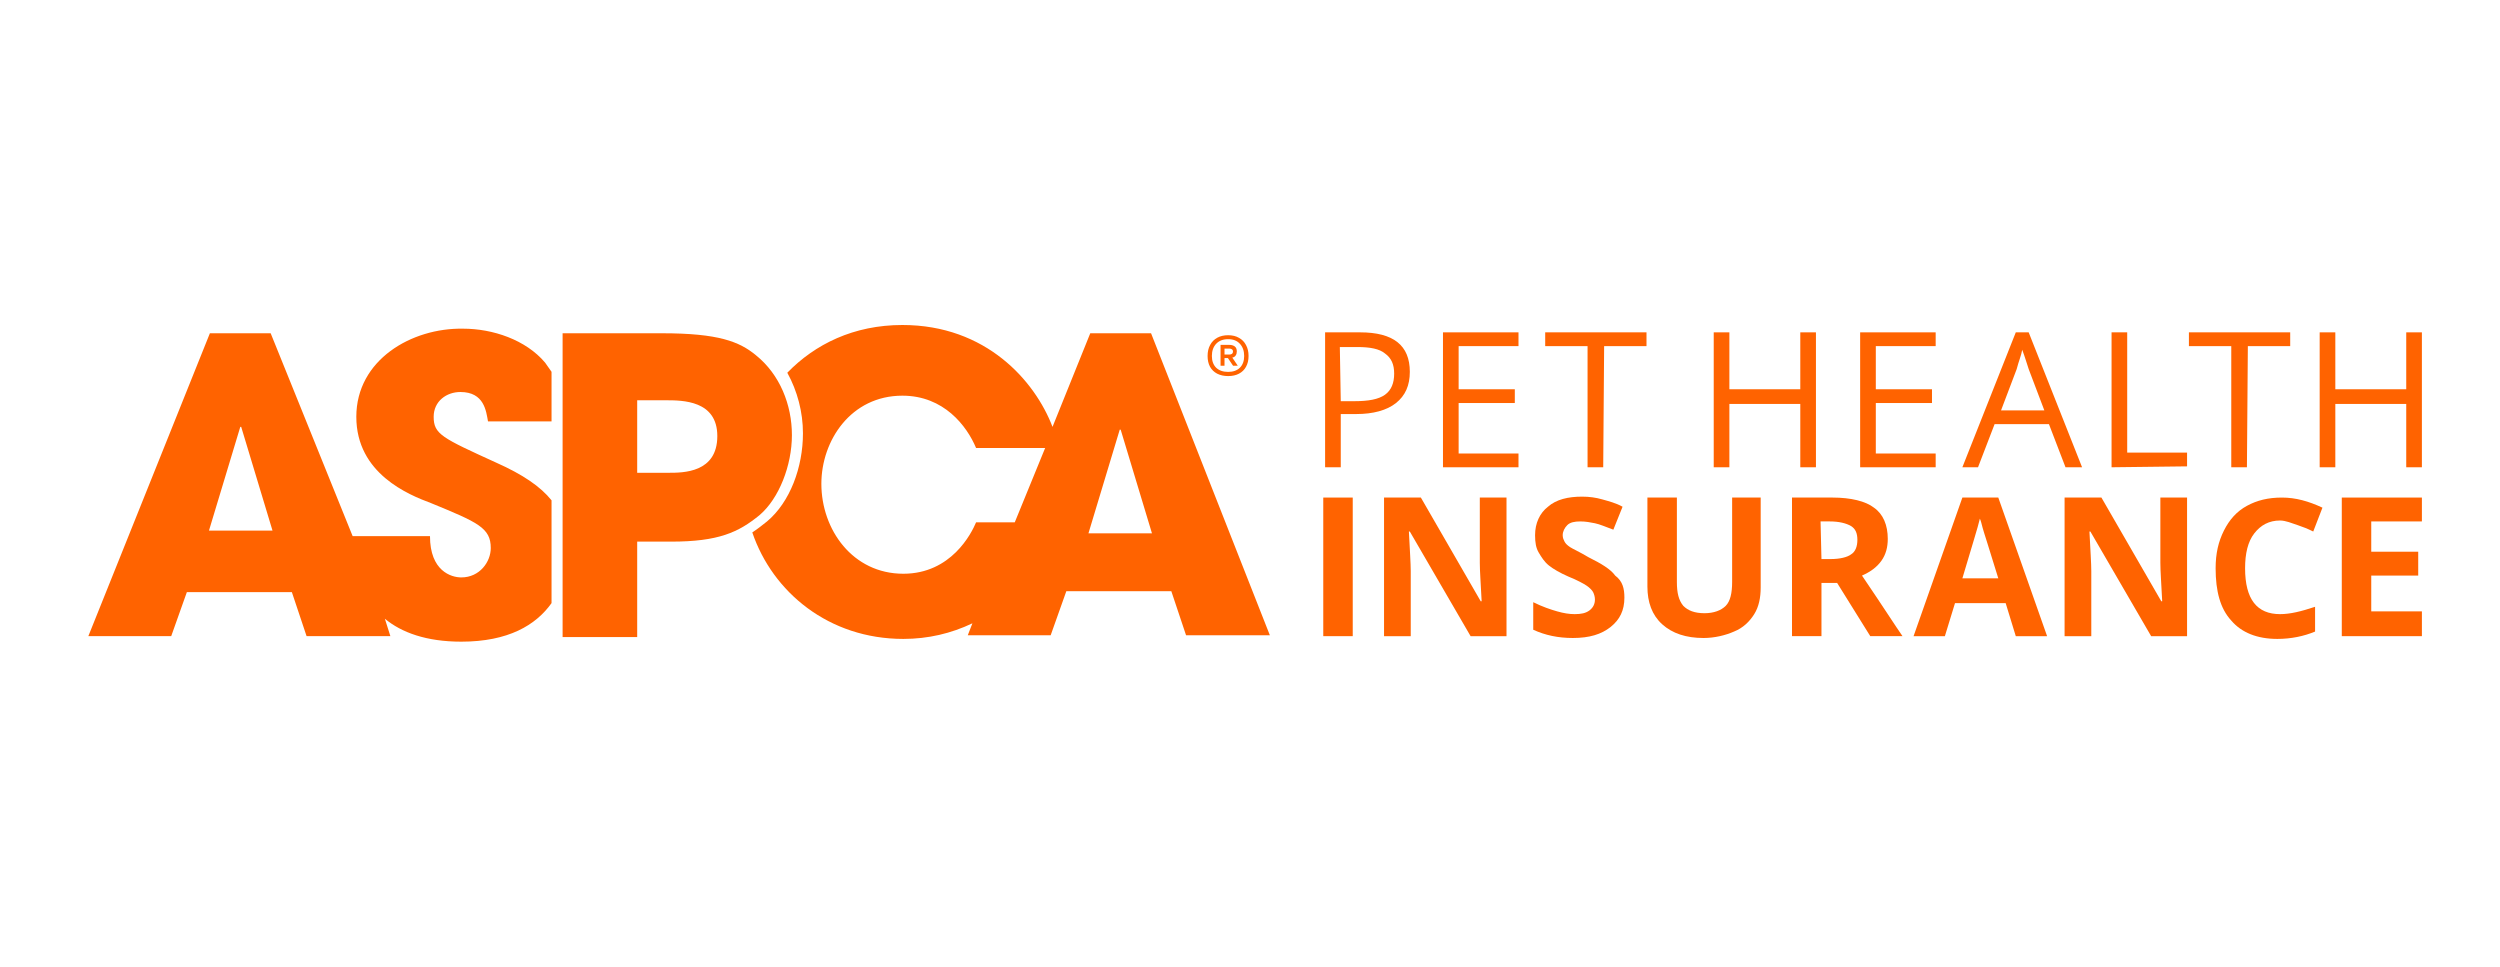 <svg width="300" height="116" viewBox="0 0 300 116" fill="none" xmlns="http://www.w3.org/2000/svg">
<g clip-path="url(#clip0_2720_245)">
<path d="M169.179 44.618C169.179 46.27 168.626 47.482 167.521 48.363C166.416 49.244 164.759 49.685 162.769 49.685H160.891V56.073H159.012V39.882H163.211C167.19 39.882 169.179 41.424 169.179 44.618ZM160.891 48.142H162.548C164.206 48.142 165.422 47.922 166.195 47.371C166.969 46.821 167.3 45.94 167.3 44.838C167.3 43.737 166.969 42.966 166.195 42.415C165.532 41.864 164.427 41.644 162.88 41.644H160.78L160.891 48.142Z" fill="#FF6300"/>
<path d="M182.219 56.073H173.157V39.882H182.219V41.534H175.036V46.711H181.777V48.363H175.036V54.421H182.219V56.073Z" fill="#FF6300"/>
<path d="M192.386 56.073H190.507V41.534H185.424V39.882H197.58V41.534H192.496L192.386 56.073Z" fill="#FF6300"/>
<path d="M217.913 56.073H216.035V48.473H207.526V56.073H205.647V39.882H207.526V46.711H216.035V39.882H217.913V56.073Z" fill="#FF6300"/>
<path d="M232.28 56.073H223.218V39.882H232.28V41.534H225.097V46.711H231.838V48.363H225.097V54.421H232.28V56.073Z" fill="#FF6300"/>
<path d="M247.861 56.073L245.872 50.896H239.352L237.363 56.073H235.484L241.894 39.882H243.441L249.85 56.073H247.861ZM245.32 49.244L243.441 44.287C243.22 43.627 242.999 42.855 242.667 41.974C242.557 42.635 242.225 43.406 242.004 44.287L240.126 49.244H245.32Z" fill="#FF6300"/>
<path d="M253.387 56.073V39.882H255.265V54.311H262.448V55.963L253.387 56.073Z" fill="#FF6300"/>
<path d="M269.631 56.073H267.753V41.534H262.669V39.882H274.825V41.534H269.742L269.631 56.073Z" fill="#FF6300"/>
<path d="M290.627 56.073H288.749V48.473H280.239V56.073H278.361V39.882H280.239V46.711H288.749V39.882H290.627V56.073Z" fill="#FF6300"/>
<path d="M158.792 76.339V59.707H162.328V76.339H158.792Z" fill="#FF6300"/>
<path d="M181.003 76.34H176.472L169.178 63.783H169.068C169.178 65.986 169.289 67.638 169.289 68.519V76.34H166.084V59.708H170.504L177.687 72.154H177.798C177.687 69.951 177.577 68.519 177.577 67.528V59.708H180.781V76.34H181.003Z" fill="#FF6300"/>
<path d="M194.928 71.713C194.928 73.255 194.376 74.356 193.271 75.238C192.166 76.119 190.729 76.559 188.74 76.559C186.972 76.559 185.425 76.229 183.988 75.568V72.264C185.093 72.814 186.088 73.145 186.861 73.365C187.635 73.585 188.298 73.696 188.961 73.696C189.734 73.696 190.287 73.585 190.729 73.255C191.171 72.925 191.392 72.484 191.392 71.933C191.392 71.603 191.281 71.272 191.171 71.052C191.06 70.832 190.729 70.501 190.397 70.281C190.066 70.061 189.292 69.62 188.187 69.18C187.193 68.739 186.419 68.299 185.867 67.858C185.314 67.417 184.982 66.867 184.651 66.316C184.319 65.765 184.209 65.104 184.209 64.223C184.209 62.791 184.761 61.58 185.756 60.809C186.751 59.928 188.187 59.597 189.845 59.597C190.729 59.597 191.502 59.707 192.276 59.928C193.05 60.148 193.934 60.368 194.707 60.809L193.602 63.562C192.718 63.232 191.945 62.901 191.392 62.791C190.839 62.681 190.287 62.571 189.624 62.571C188.961 62.571 188.408 62.681 188.077 63.011C187.745 63.342 187.524 63.783 187.524 64.223C187.524 64.554 187.635 64.774 187.745 64.994C187.856 65.214 188.077 65.435 188.408 65.655C188.74 65.875 189.513 66.206 190.618 66.867C192.166 67.638 193.271 68.299 193.823 69.07C194.707 69.73 194.928 70.612 194.928 71.713Z" fill="#FF6300"/>
<path d="M211.282 59.708V70.502C211.282 71.713 211.061 72.815 210.508 73.696C209.956 74.577 209.182 75.348 208.077 75.789C207.083 76.229 205.757 76.56 204.43 76.56C202.331 76.56 200.673 76.009 199.458 74.908C198.242 73.806 197.689 72.264 197.689 70.392V59.708H201.226V69.841C201.226 71.163 201.447 72.044 201.999 72.705C202.552 73.255 203.325 73.586 204.541 73.586C205.646 73.586 206.53 73.255 207.083 72.705C207.635 72.154 207.856 71.163 207.856 69.841V59.708H211.282Z" fill="#FF6300"/>
<path d="M218.576 69.951V76.339H215.04V59.707H219.903C222.113 59.707 223.881 60.148 224.875 60.919C225.981 61.69 226.533 63.012 226.533 64.664C226.533 65.655 226.312 66.536 225.76 67.307C225.207 68.078 224.433 68.629 223.439 69.07C225.981 72.814 227.528 75.238 228.301 76.339H224.433L220.455 69.951H218.576ZM218.576 67.087H219.682C220.787 67.087 221.671 66.867 222.113 66.536C222.665 66.206 222.886 65.545 222.886 64.774C222.886 64.003 222.665 63.452 222.113 63.122C221.56 62.791 220.676 62.571 219.571 62.571H218.466L218.576 67.087Z" fill="#FF6300"/>
<path d="M241.894 76.34L240.679 72.374H234.601L233.385 76.34H229.628L235.485 59.708H239.795L245.652 76.34H241.894ZM239.795 69.4C238.69 65.766 238.026 63.783 237.916 63.342C237.805 62.902 237.695 62.461 237.584 62.241C237.363 63.232 236.59 65.655 235.485 69.4H239.795Z" fill="#FF6300"/>
<path d="M262.669 76.34H258.138L250.845 63.783H250.734C250.845 65.986 250.955 67.638 250.955 68.519V76.34H247.75V59.708H252.171L259.354 72.154H259.464C259.354 69.951 259.243 68.519 259.243 67.528V59.708H262.448V76.34H262.669Z" fill="#FF6300"/>
<path d="M273.61 62.461C272.284 62.461 271.289 63.012 270.516 64.003C269.742 64.995 269.411 66.426 269.411 68.189C269.411 71.934 270.847 73.696 273.61 73.696C274.826 73.696 276.152 73.366 277.809 72.815V75.789C276.483 76.34 274.936 76.67 273.279 76.67C270.847 76.67 268.969 75.899 267.753 74.467C266.427 73.035 265.875 70.942 265.875 68.189C265.875 66.426 266.206 64.995 266.869 63.673C267.532 62.351 268.416 61.36 269.632 60.699C270.847 60.038 272.174 59.708 273.831 59.708C275.489 59.708 277.036 60.148 278.694 60.919L277.588 63.783C276.925 63.453 276.373 63.232 275.71 63.012C275.047 62.792 274.273 62.461 273.61 62.461Z" fill="#FF6300"/>
<path d="M290.628 76.339H281.014V59.707H290.628V62.571H284.55V66.206H290.186V69.07H284.55V73.365H290.628V76.339Z" fill="#FF6300"/>
<path d="M25.076 63.673L28.834 51.226H28.944L32.701 63.673H25.076ZM55.245 47.041C58.118 47.041 58.339 49.354 58.56 50.565H66.185V44.617C65.964 44.287 65.633 43.846 65.412 43.516C63.091 40.762 59.113 39.441 55.577 39.441C49.388 39.331 42.758 43.186 42.758 50.015C42.758 56.844 49.057 59.377 51.709 60.368C57.345 62.681 58.892 63.342 58.892 65.765C58.892 67.418 57.566 69.29 55.355 69.29C54.14 69.29 51.598 68.519 51.598 64.334H42.316L32.48 39.991H25.187L10.6 76.339H20.545L22.424 71.052H35.022L36.79 76.339H46.846L46.183 74.246C48.172 75.899 51.156 77 55.355 77C60.992 77 64.307 75.017 66.185 72.374V60.038C64.859 58.386 62.76 56.954 59.555 55.522C53.035 52.548 52.04 52.107 52.04 50.015C52.04 48.142 53.587 47.041 55.245 47.041ZM130.612 64.003L134.369 51.557H134.48L138.237 64.003H130.612ZM117.13 62.681C116.577 64.003 114.146 68.849 108.4 68.849C102.322 68.849 98.564 63.562 98.564 58.055C98.564 52.878 102.101 47.481 108.289 47.481C113.262 47.481 116.025 51.116 117.13 53.76H125.418L121.771 62.681H117.13ZM138.126 39.991H130.833L126.302 51.226C124.202 45.719 118.345 39 108.289 39C102.432 39 97.791 41.313 94.476 44.728C95.691 46.931 96.354 49.464 96.354 51.997C96.354 56.073 94.807 60.258 92.044 62.571C91.492 63.012 90.939 63.452 90.276 63.893C92.707 71.052 99.448 76.67 108.4 76.67C111.383 76.67 114.146 76.009 116.688 74.797L116.135 76.229H126.081L127.96 70.942H140.558L142.326 76.229H152.382L138.126 39.991Z" fill="#FF6300"/>
<path d="M147.376 45.129C146.875 45.129 146.436 45.032 146.058 44.839C145.689 44.646 145.403 44.369 145.201 44.009C145.008 43.648 144.911 43.218 144.911 42.717C144.911 42.208 145.012 41.768 145.214 41.399C145.416 41.021 145.702 40.731 146.071 40.529C146.44 40.327 146.875 40.226 147.376 40.226C147.885 40.226 148.32 40.331 148.68 40.542C149.049 40.744 149.331 41.034 149.524 41.412C149.726 41.781 149.827 42.216 149.827 42.717C149.827 43.218 149.726 43.648 149.524 44.009C149.331 44.369 149.049 44.646 148.68 44.839C148.32 45.032 147.885 45.129 147.376 45.129ZM147.376 44.628C147.973 44.628 148.443 44.461 148.786 44.127C149.128 43.785 149.3 43.315 149.3 42.717C149.3 42.111 149.128 41.623 148.786 41.254C148.452 40.885 147.982 40.7 147.376 40.7C146.769 40.7 146.291 40.885 145.939 41.254C145.597 41.623 145.425 42.111 145.425 42.717C145.425 43.315 145.597 43.785 145.939 44.127C146.291 44.461 146.769 44.628 147.376 44.628ZM146.466 43.89V41.386H147.521C147.784 41.386 148 41.447 148.166 41.57C148.333 41.693 148.417 41.895 148.417 42.177C148.417 42.361 148.373 42.519 148.285 42.651C148.206 42.783 148.07 42.871 147.877 42.915L148.535 43.89H147.969L147.349 42.968H146.941V43.89H146.466ZM146.941 42.546H147.521C147.644 42.546 147.745 42.519 147.824 42.467C147.912 42.405 147.956 42.309 147.956 42.177C147.956 42.054 147.912 41.966 147.824 41.913C147.745 41.86 147.652 41.834 147.547 41.834H146.941V42.546Z" fill="#FF6300"/>
<path d="M76.463 56.734H80.221C81.989 56.734 86.078 56.734 86.078 52.328C86.078 48.033 81.878 48.033 79.889 48.033H76.463C76.463 48.143 76.463 56.734 76.463 56.734ZM67.512 39.992H79.447C86.188 39.992 88.73 40.983 90.719 42.636C93.592 44.949 95.029 48.583 95.029 52.218C95.029 55.853 93.482 59.818 91.161 61.801C88.619 63.893 86.188 64.995 80.552 64.995H76.463V76.45H67.512C67.512 76.34 67.512 39.992 67.512 39.992Z" fill="#FF6300"/>
</g>
<defs>
<clipPath id="clip0_2720_245">
<rect width="283" height="38" fill="white" transform="translate(8.5 39)"/>
</clipPath>
</defs>
</svg>

